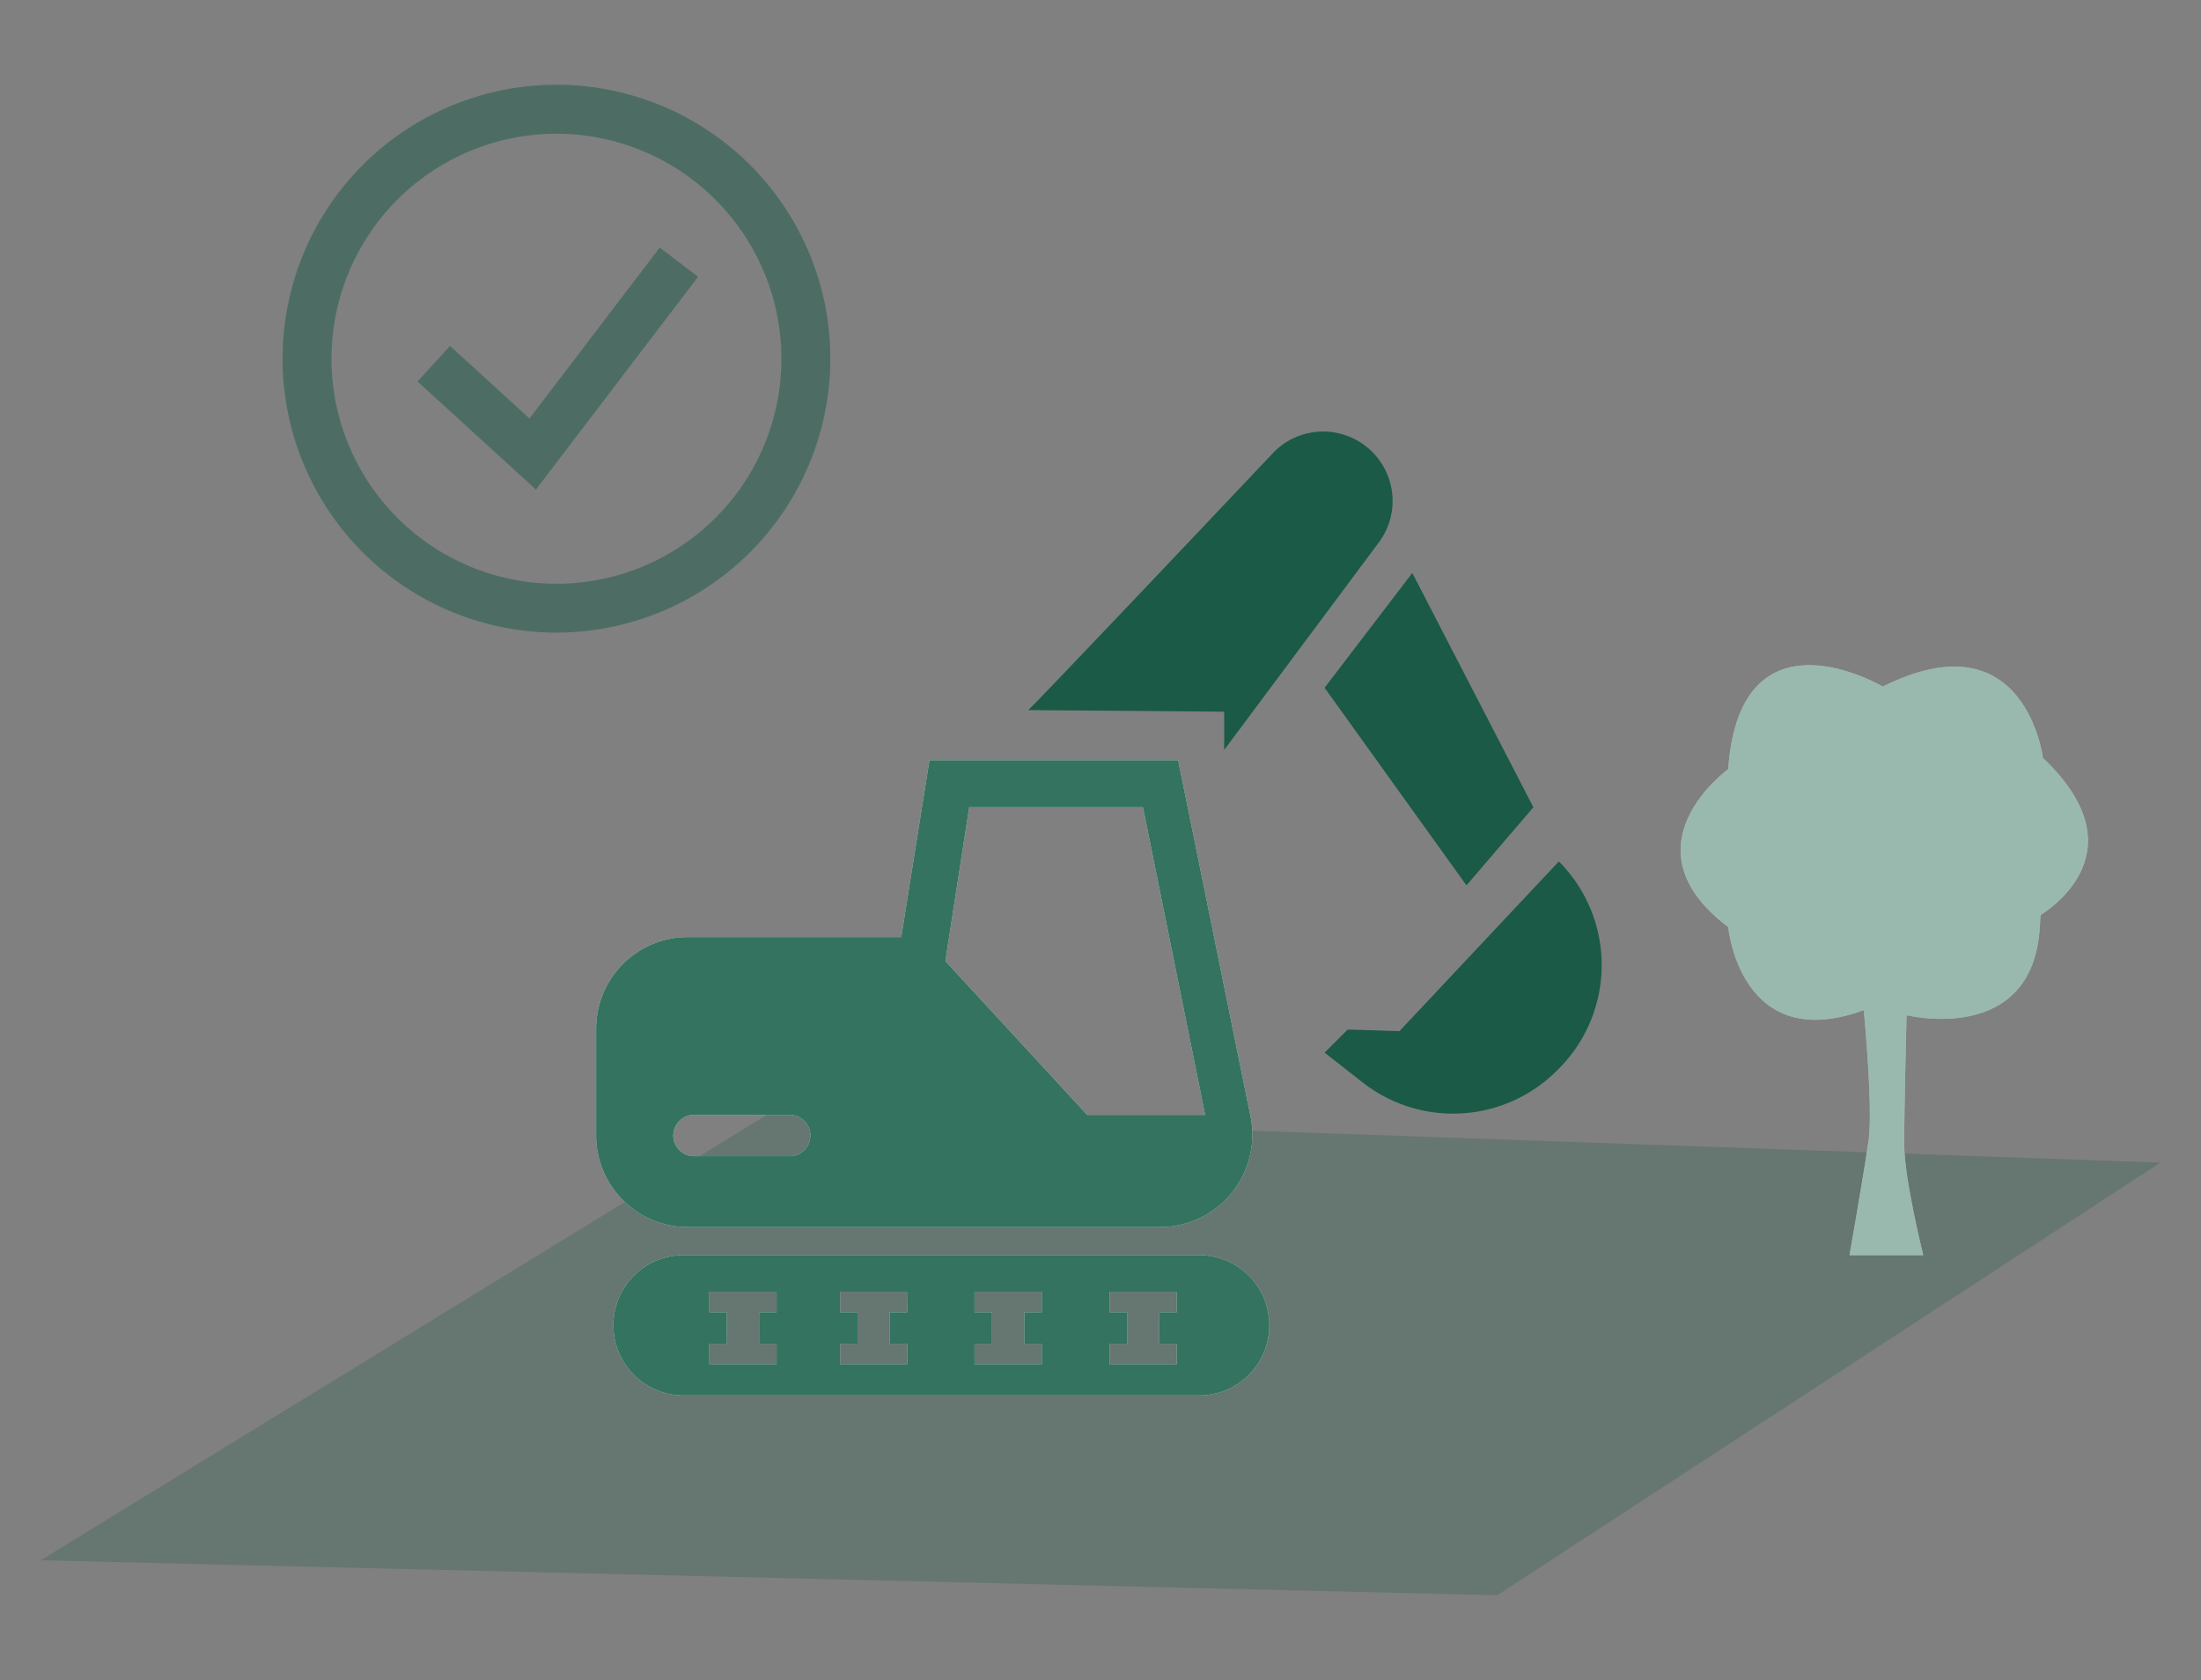 <svg id="Ebene_1" data-name="Ebene 1" xmlns="http://www.w3.org/2000/svg" width="359.94" height="274.72" viewBox="0 0 359.94 274.72"><rect x="0" y="0" width="359.94" height="274.72" fill="#808080" stroke="none"/><title>20181114_Aroundhome_Product_Icons_Immo</title><polygon points="6.66 255.13 244.85 260.85 353.28 190.11 125.7 182.12 6.66 255.13" style="fill:#015039;opacity:0.2"/><path d="M168.15,116.11c.59-.4,27.1-28.35,40-42a11.32,11.32,0,0,1,15-1.3h0a11.33,11.33,0,0,1,2.34,15.88L200.2,122.62v-6.25Z" style="fill:#015039;opacity:0.8"/><polygon points="230.96 93.69 216.62 112.46 239.82 144.77 250.76 132 230.96 93.69" style="fill:#015039;opacity:0.8"/><path d="M254.93,140.86h0a24,24,0,0,1,0,33.88l-.36.36A24,24,0,0,1,222.85,177l-6.23-4.88,3.78-3.78,8.46.27Z" style="fill:#015039;opacity:0.8"/><path d="M204.48,182.44l-11.81-58.13H152l-4.61,28.91h-34.9a15,15,0,0,0-15,15v17.43a15,15,0,0,0,15,15h77.15A15.11,15.11,0,0,0,204.48,182.44Zm-75.15,6.61H113.67a3.38,3.38,0,1,1,0-6.75h15.66a3.38,3.38,0,0,1,0,6.75Zm48.46-6.75L154.6,157.15,158.5,132h28.41l10.17,50.3Z" style="fill:#fff"/><path d="M204.48,182.44l-11.81-58.13H152l-4.61,28.91h-34.9a15,15,0,0,0-15,15v17.43a15,15,0,0,0,15,15h77.15A15.11,15.11,0,0,0,204.48,182.44Zm-75.15,6.61H113.67a3.38,3.38,0,1,1,0-6.75h15.66a3.38,3.38,0,0,1,0,6.75Zm48.46-6.75L154.6,157.15,158.5,132h28.41l10.17,50.3Z" style="fill:#015039;opacity:0.8"/><path d="M195.77,205.24H112.12a11.47,11.47,0,1,0,0,22.93h83.65a11.47,11.47,0,1,0,0-22.93ZM127,214.57h-2.86v5.15H127v3.35H116v-3.35h2.86v-5.15H116v-3.35h11Zm21.37,0h-2.85v5.15h2.85v3.35H137.38v-3.35h2.86v-5.15h-2.86v-3.35h10.94Zm22,0h-2.86v5.15h2.86v3.35h-11v-3.35h2.86v-5.15h-2.86v-3.35h11Zm22.08,0h-2.86v5.15h2.86v3.35H181.46v-3.35h2.86v-5.15h-2.86v-3.35h10.95Z" style="fill:#fff"/><path d="M195.77,205.24H112.12a11.47,11.47,0,1,0,0,22.93h83.65a11.47,11.47,0,1,0,0-22.93ZM127,214.57h-2.86v5.15H127v3.35H116v-3.35h2.86v-5.15H116v-3.35h11Zm21.37,0h-2.85v5.15h2.85v3.35H137.38v-3.35h2.86v-5.15h-2.86v-3.35h10.94Zm22,0h-2.86v5.15h2.86v3.35h-11v-3.35h2.86v-5.15h-2.86v-3.35h11Zm22.08,0h-2.86v5.15h2.86v3.35H181.46v-3.35h2.86v-5.15h-2.86v-3.35h10.95Z" style="fill:#015039;opacity:0.8"/><g style="opacity:0.4"><path d="M91,103.44a44.79,44.79,0,1,1,44.79-44.79A44.84,44.84,0,0,1,91,103.44Zm0-81.57a36.79,36.79,0,1,0,36.79,36.78A36.82,36.82,0,0,0,91,21.87Z" style="fill:#015039"/><polygon points="87.64 80.05 68.28 62.38 73.59 56.56 86.59 68.43 107.89 40.48 114.16 45.26 87.64 80.05" style="fill:#015039"/></g><path d="M334.09,123.94s-2.85-23.35-26.19-11.67c0,0-23.33-13.84-25.28,13.5,0,0-17.5,12.61,0,25.81,0,0,1.95,21,22.17,13.59,0,0,1.56,16,.78,21.4s-3.11,18.67-3.11,18.67h12.06S311.4,192.79,311.4,187s.39-21,.39-21,20.62,5.1,21.78-14.37c.05-.74.09-1.4.13-2C335.15,148.68,350.15,139.14,334.09,123.94Z" style="fill:#fff"/><path d="M334.09,123.94s-2.85-23.35-26.19-11.67c0,0-23.33-13.84-25.28,13.5,0,0-17.5,12.61,0,25.81,0,0,1.95,21,22.17,13.59,0,0,1.56,16,.78,21.4s-3.11,18.67-3.11,18.67h12.06S311.4,192.79,311.4,187s.39-21,.39-21,20.62,5.1,21.78-14.37c.05-.74.09-1.4.13-2C335.15,148.68,350.15,139.14,334.09,123.94Z" style="fill:#015039;opacity:0.4"/></svg>